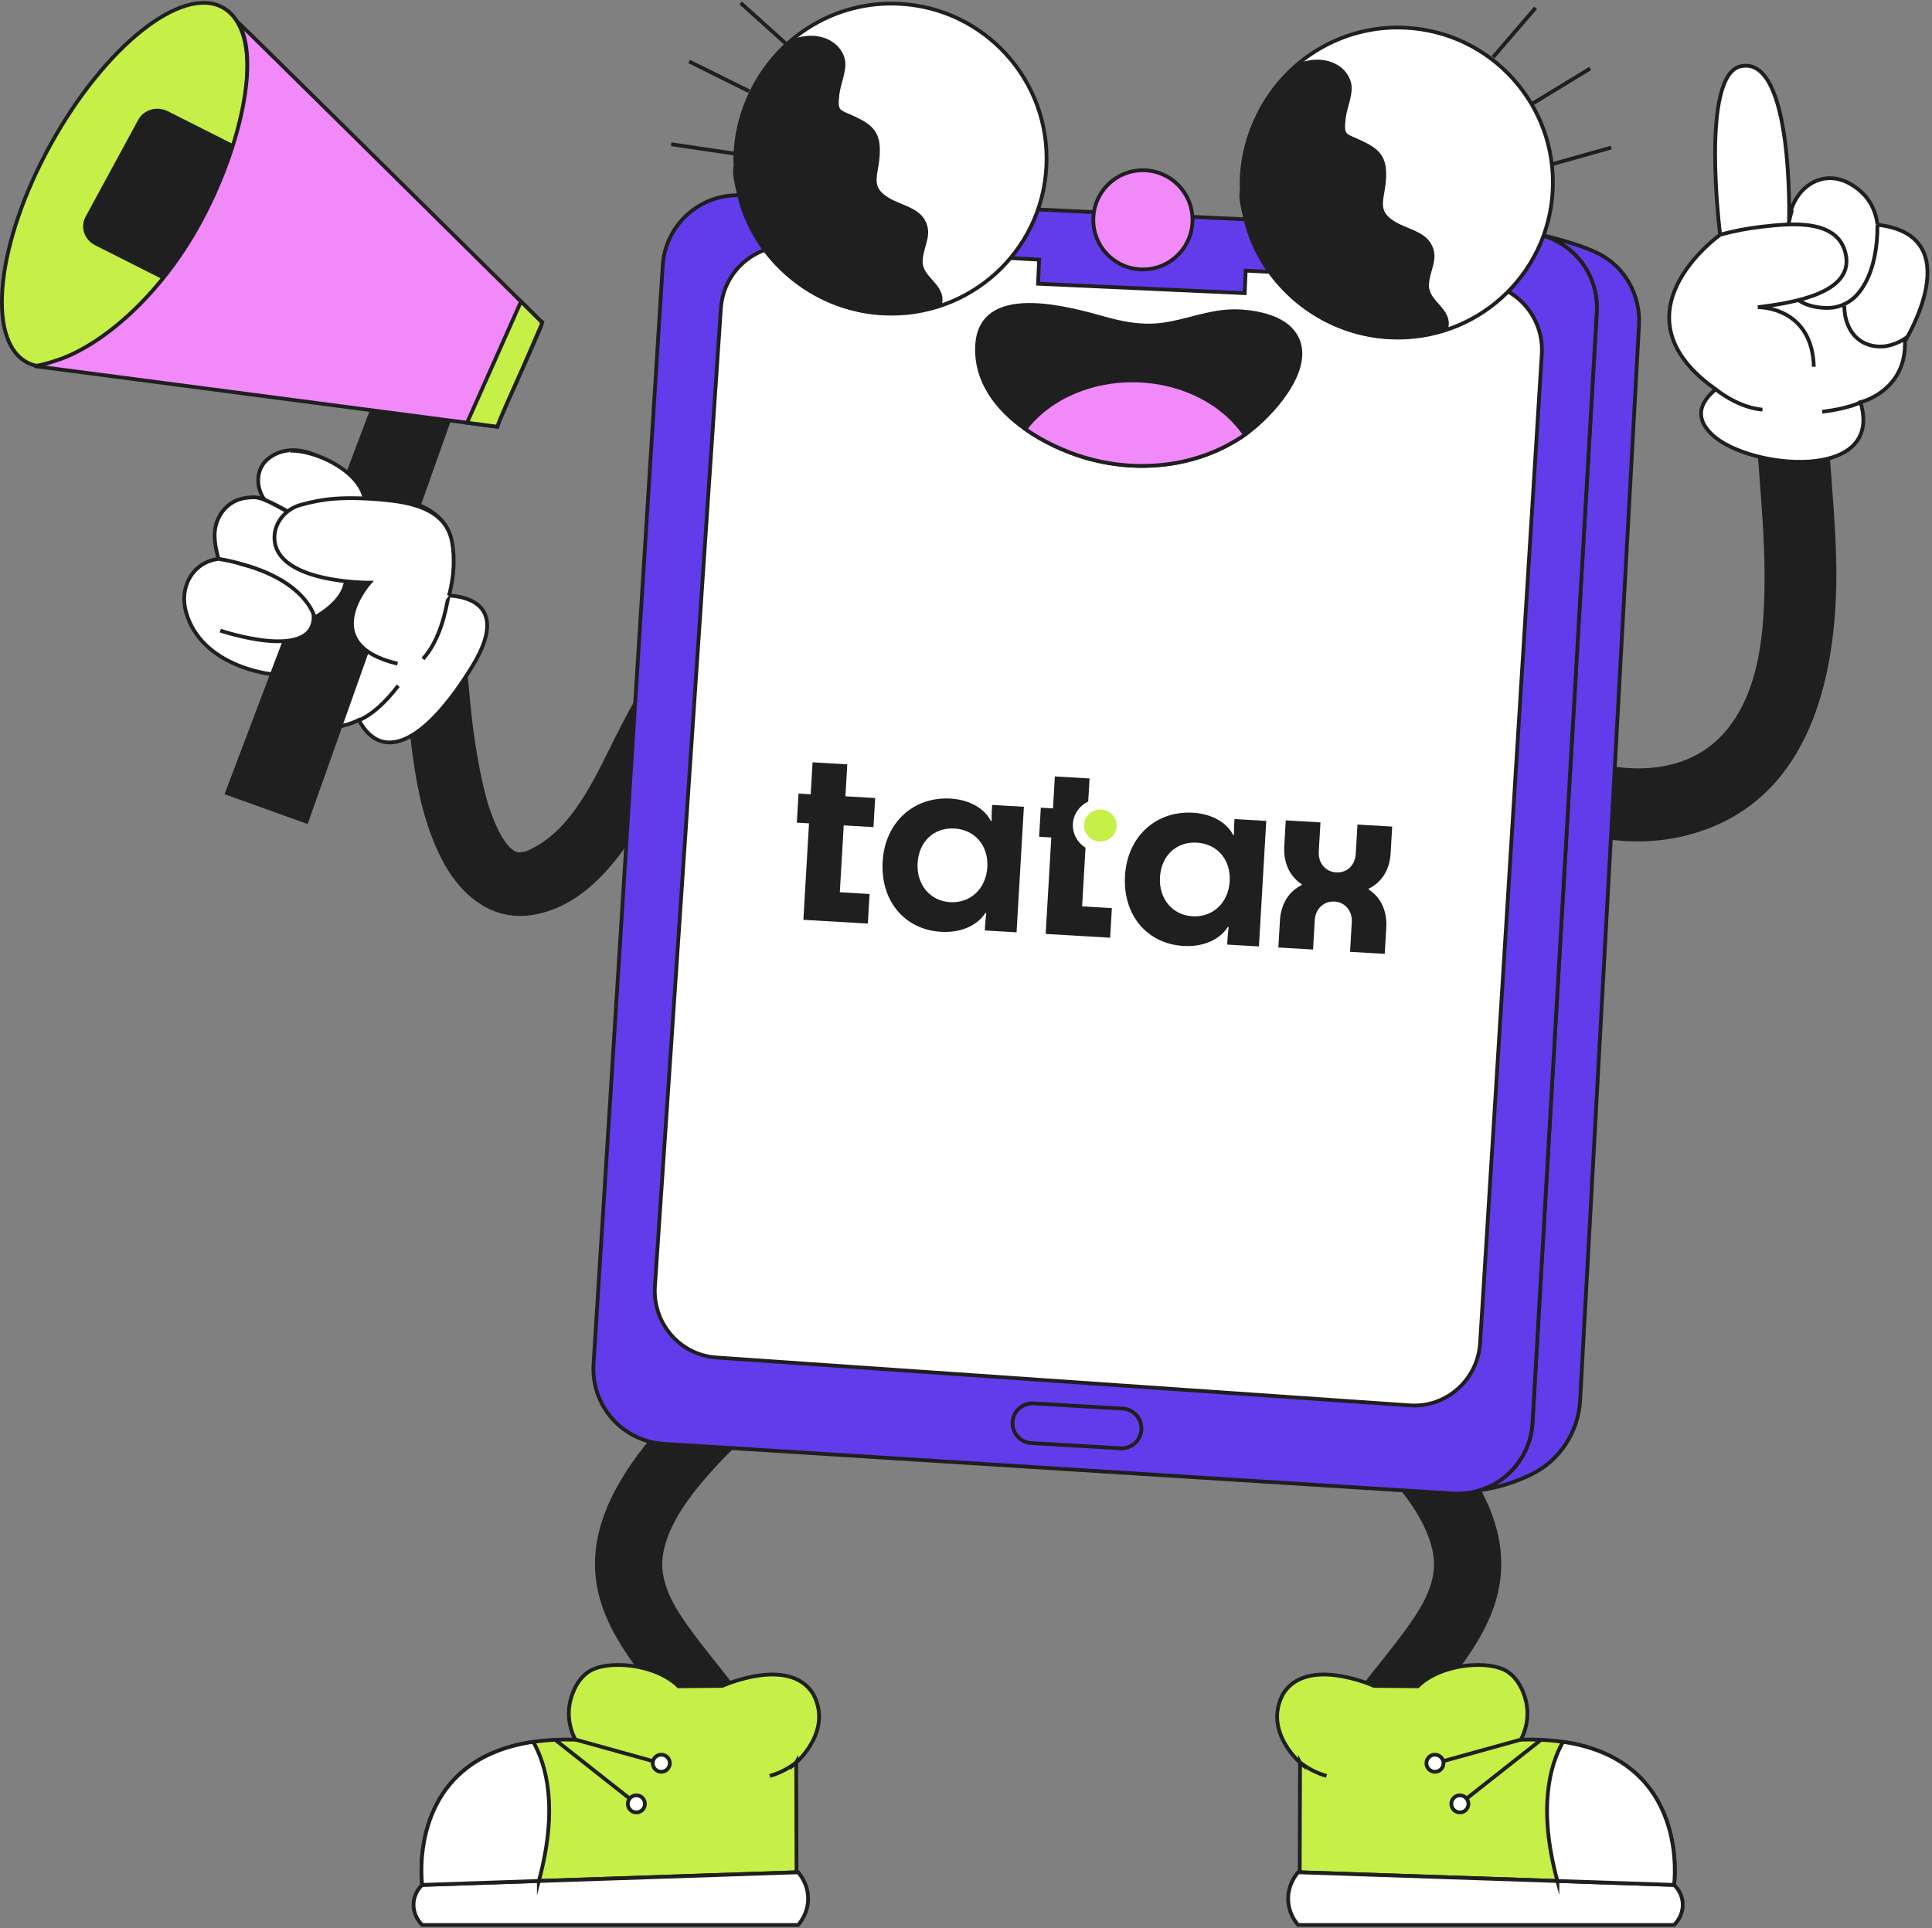 <svg width="513" height="512" viewBox="0 0 513 512" fill="none" xmlns="http://www.w3.org/2000/svg">
<rect x="0" y="0" width="513" height="512" fill="#808080" stroke="none"/>
<g clip-path="url(#clip0_159_1412)">
<path d="M487.57 149.55C487.41 140.26 486.57 131 485.9 121.74C485.18 111.81 484.34 101.82 481.57 92.23C478.16 80.47 459.76 85.47 463.18 97.3C465.78 106.28 466.36 115.38 467.04 124.65C467.72 133.91 468.52 143.16 468.54 152.44C468.57 166.51 467.58 183.83 457.61 194.84C448.51 204.89 434.65 205.53 422.2 202.31C406.27 198.19 392.66 187.89 379.51 178.45C375.33 175.44 368.89 177.72 366.47 181.87C363.66 186.67 365.7 191.9 369.89 194.91C392.85 211.4 422.13 230.74 451.82 220.65C481.68 210.51 488.07 177.44 487.58 149.54L487.57 149.55Z" fill="#1F1F1F"/>
<path d="M475.05 58.89C475.05 58.89 476.29 14.58 462.23 17.59C451.34 19.93 456.75 62.34 456.75 62.34C456.75 62.34 427.17 83.29 455.47 103.3C455.88 103.59 447.34 108.61 454.67 115.47C464.44 124.62 500.43 128.1 494.01 106.81C494.01 106.81 506.26 103.9 505.81 90.61C505.81 90.61 523.3 62.48 498.52 59.69C498.37 58.31 497.82 54.88 495.12 51.87C494.55 51.24 489.93 46.24 483.95 47.52C479.17 48.54 475.42 53.16 475.05 58.88V58.89Z" fill="white" stroke="#1F1F1F" stroke-miterlimit="10"/>
<path d="M498.52 59.7C498.54 65.82 497.43 73.18 493.36 77.97C491.13 80.59 488.02 81.92 484.58 81.76C480.25 81.56 476.15 80.12 474.75 75.73C472.79 69.57 474.19 61.85 475.8 55.76" fill="white"/>
<path d="M498.52 59.7C498.54 65.82 497.43 73.18 493.36 77.97C491.13 80.59 488.02 81.92 484.58 81.76C480.25 81.56 476.15 80.12 474.75 75.73C472.79 69.57 474.19 61.85 475.8 55.76" stroke="#1F1F1F" stroke-miterlimit="10"/>
<path d="M506.46 89.44C505.81 90 503.11 91.77 500.03 92C499.27 92.06 496.67 92.17 494.21 90.62C489.52 87.67 489.71 81.46 489.73 81.18" fill="white"/>
<path d="M506.46 89.44C505.81 90 503.11 91.77 500.03 92C499.27 92.06 496.67 92.17 494.21 90.62C489.52 87.67 489.71 81.46 489.73 81.18" stroke="#1F1F1F" stroke-miterlimit="10"/>
<path d="M456.75 62.34C460.38 61.32 464.13 60.62 467.87 60.2C475.47 59.33 488.37 57.92 490.16 67.84C491.92 77.57 477.07 80.34 466.76 81.57C466.76 81.57 481.18 81.28 481.62 97.39" fill="white"/>
<path d="M456.75 62.34C460.38 61.32 464.13 60.62 467.87 60.2C475.47 59.33 488.37 57.92 490.16 67.84C491.92 77.57 477.07 80.34 466.76 81.57C466.76 81.57 481.18 81.28 481.62 97.39" stroke="#1F1F1F" stroke-miterlimit="10"/>
<path d="M494.43 106.63C494.43 106.63 491.47 108.41 483.84 109.34L494.43 106.63Z" fill="white"/>
<path d="M494.43 106.63C494.43 106.63 491.47 108.41 483.84 109.34" stroke="#1F1F1F" stroke-miterlimit="10"/>
<path d="M467.98 108.76C467.98 108.76 462.3 108.67 455.47 103.31L467.98 108.76Z" fill="white"/>
<path d="M467.98 108.76C467.98 108.76 462.3 108.67 455.47 103.31" stroke="#1F1F1F" stroke-miterlimit="10"/>
<path d="M138.42 226.29C138.31 226.3 138.19 226.31 138.05 226.33C138.05 226.33 138.07 226.33 138.1 226.33C138.21 226.33 138.31 226.3 138.42 226.29Z" fill="#1F1F1F"/>
<path d="M185.77 150.75C180.33 166.55 170.98 180.63 163.51 195.49C158 206.44 151.85 220.95 139.81 226C139.79 226.01 139.77 226.02 139.75 226.03C139.47 226.09 139.19 226.14 138.91 226.22C138.76 226.26 138.59 226.28 138.43 226.3C139.93 226.14 138.41 226.33 138.11 226.34C137.95 226.35 137.78 226.37 137.63 226.38C137.75 226.37 137.85 226.36 137.95 226.35C137.82 226.35 137.59 226.32 137.38 226.29C137.36 226.29 137.35 226.29 137.35 226.29C137.35 226.31 136.85 226.1 136.54 225.96C136.51 225.93 136.48 225.92 136.44 225.89C135.98 225.52 135.43 225.05 135.44 225.1C135.04 224.66 134.64 224.21 134.28 223.74C134.09 223.49 133.28 222.21 133.23 222.18C132.81 221.42 132.41 220.65 132.04 219.86C131.2 218.08 130.52 216.24 129.87 214.38C129.74 214.01 129.63 213.64 129.51 213.26C129.45 213.05 129.34 212.67 129.31 212.55C128.97 211.3 128.65 210.05 128.35 208.79C127.27 204.22 126.48 199.58 125.83 194.94C124.69 186.83 124.33 178.61 123.08 170.53C121.41 159.77 104.71 162.45 106.38 173.22C109.21 191.46 108.64 210.98 117.15 227.89C121.77 237.07 129.99 244.58 140.97 243.02C156.37 240.84 166.38 225.78 173.23 213.28C177.8 204.94 181.88 196.36 186.49 188.04C192.09 177.93 197.8 167.83 201.57 156.86C205.11 146.57 189.34 140.45 185.8 150.76L185.77 150.75Z" fill="#1F1F1F"/>
<path d="M96.76 132.38C96.66 132.38 95.93 129.81 94.06 127.7C91.25 124.53 85.87 121.39 81.76 120.15C78.18 119.07 74.28 119.34 71.24 121.78C67.88 124.47 67.85 129.3 70.2 132.69C69.8 132.52 69.21 132.31 68.47 132.17C68 132.08 67.66 132.06 67.57 132.06C66.26 132.03 64.94 132.18 63.69 132.57C60.77 133.46 58.56 135.8 57.57 138.66C56.44 141.91 57.17 145.19 58.01 148.41C57.92 148.43 56.92 148.6 56.83 148.62C50.65 150.1 47.68 156.37 49.38 162.49C53.44 177.12 71.93 179 71.93 179C77.62 200.63 95.27 191.2 95.27 191.2C101.63 203.04 113.31 196.71 125.43 176.9C137.55 157.09 117.79 158.13 117.79 158.13C128.01 131.06 102.31 132.17 96.75 132.37L96.76 132.38Z" fill="white" stroke="#1F1F1F" stroke-miterlimit="10"/>
<path d="M95.4 191.23C98.89 189.71 102.4 186.44 105.75 182.09" stroke="#1F1F1F" stroke-miterlimit="10"/>
<path d="M112.32 174.97C117.02 169.74 118.46 161.73 119.14 157.95" stroke="#1F1F1F" stroke-miterlimit="10"/>
<path d="M120.1 109.13L81.38 218.18L60.27 210.6L101.7 101.12L120.1 109.13Z" fill="#1F1F1F" stroke="#1F1F1F" stroke-miterlimit="10"/>
<path d="M52.691 59.913C67.081 33.911 69.975 7.978 59.156 1.991C48.337 -3.997 27.901 12.229 13.511 38.231C-0.879 64.233 -3.773 90.166 7.046 96.154C17.866 102.141 38.302 85.916 52.691 59.913Z" fill="#C6EF47" stroke="#1F1F1F" stroke-miterlimit="10"/>
<path d="M54.47 79.05L73.22 44.56L44.36 29.99C41.72 28.66 38.49 29.57 37.15 32.04L23.15 57.81C21.81 60.28 22.86 63.36 25.51 64.69L54.16 79.15C54.28 79.21 54.43 79.16 54.49 79.05H54.47Z" fill="#1F1F1F" stroke="#1F1F1F" stroke-miterlimit="10"/>
<path d="M143.94 85.63C143.91 85.76 143.85 85.97 143.76 86.24V86.27C143.11 88.05 141.12 92.54 138.95 97.39L138.9 97.49C135.88 104.24 132.53 111.63 132.05 113.31L124.02 112.26L9.45 97.25C8.74 97.13 10.63 97.27 15.96 95.38C26.9 91.5 42.19 79.13 53.08 59.18C63.8 39.51 69.19 15.44 63.17 5.9C62.79 5.31 119.97 61.9 138.33 80.07C141.84 83.55 143.93 85.63 143.93 85.63H143.94Z" fill="#F189F9" stroke="#1F1F1F" stroke-miterlimit="10"/>
<path d="M143.94 85.63C143.91 85.76 143.85 85.97 143.76 86.24V86.27L138.95 97.39L138.9 97.49C135.88 104.24 132.53 111.63 132.05 113.31L124.02 112.26L138.34 80.07C141.85 83.55 143.94 85.63 143.94 85.63Z" fill="#C6EF47" stroke="#1F1F1F" stroke-miterlimit="10"/>
<path d="M58.5 167.45C58.5 167.45 82.72 175.67 83.27 164.15C83.83 152.46 58.01 148.4 58.01 148.4" fill="white"/>
<path d="M58.5 167.45C58.5 167.45 82.72 175.67 83.27 164.15C83.83 152.46 58.01 148.4 58.01 148.4" stroke="#1F1F1F" stroke-miterlimit="10"/>
<path d="M63.56 149.63C81.58 154.29 83.56 164 83.56 164C108.48 149.44 69.69 132.43 69.69 132.43C82.6 138.08 88.21 144.84 88.21 144.84C109.18 132.12 86.81 119.31 77.02 119.69" fill="white"/>
<path d="M63.56 149.63C81.58 154.29 83.56 164 83.56 164C108.48 149.44 69.69 132.43 69.69 132.43C82.6 138.08 88.21 144.84 88.21 144.84C109.18 132.12 86.81 119.31 77.02 119.69" stroke="#1F1F1F" stroke-miterlimit="10"/>
<path d="M119.2 158.19C121.05 151.47 120.51 145.81 119.85 143.11C118.14 136.25 111.54 133.67 102.62 132.8C90.95 131.66 85.45 132.52 79.83 134.07C75.82 135.18 72.77 138.79 72.88 142.95C73.2 154.93 98.15 154.73 98.15 154.73C98.15 154.73 83.67 171.01 105.55 176.24" fill="white"/>
<path d="M119.2 158.19C121.05 151.47 120.51 145.81 119.85 143.11C118.14 136.25 111.54 133.67 102.62 132.8C90.95 131.66 85.45 132.52 79.83 134.07C75.82 135.18 72.77 138.79 72.88 142.95C73.2 154.93 98.15 154.73 98.15 154.73C98.15 154.73 83.67 171.01 105.55 176.24" stroke="#1F1F1F" stroke-miterlimit="10"/>
<path d="M215.85 357.27C213.59 353.41 207.47 351.14 203.54 354.04C193.83 361.18 184.39 368.82 176.34 377.82C168.57 386.5 160.75 397.14 158.59 408.86C154.26 432.3 174.27 446.43 184.56 464.61C190.27 474.69 205.82 465.63 200.1 455.52C195.72 447.78 189.64 441.24 184.37 434.12C180.09 428.35 175.07 421.24 175.94 413.64C176.95 404.79 183.84 396.3 189.6 389.96C196.5 382.36 204.37 375.66 212.63 369.58C216.54 366.7 218.5 361.77 215.86 357.27H215.85Z" fill="#1F1F1F"/>
<path d="M211.42 468.02L211.5 497.17L143.08 499.48L112.1 500.53C112.1 500.53 107.57 467.51 141.59 462.54C144.93 462.05 148.65 461.84 152.77 461.95C152.18 460.84 150.37 457.08 151.3 452.27C151.48 451.34 152.51 446.53 156.19 444C160.98 440.66 173.93 441.68 180.16 447.79L191.8 447.68C191.8 447.68 209.6 439.64 215.91 449.81C221.24 459.64 211.41 468.04 211.41 468.04L211.42 468.02Z" fill="#C6EF47" stroke="#1F1F1F" stroke-miterlimit="10"/>
<path d="M112.1 500.53C111.69 500.92 109.98 502.63 109.82 505.4C109.62 508.71 111.78 510.86 112.1 511.17H211.93C212.5 510.52 214.48 508.11 214.57 504.44C214.67 500.44 212.45 497.78 211.93 497.18C178.65 498.3 145.38 499.42 112.1 500.54V500.53Z" fill="white" stroke="#1F1F1F" stroke-miterlimit="10"/>
<path d="M143.08 499.48L112.1 500.53C112.1 500.53 107.57 467.51 141.59 462.54C145.07 468.67 148.31 480.16 143.08 499.49V499.48Z" fill="white" stroke="#1F1F1F" stroke-miterlimit="10"/>
<path d="M204.39 471.59C205.47 471.29 206.77 470.82 208.17 470.1C209.49 469.42 210.57 468.68 211.42 468.02" stroke="#1F1F1F" stroke-miterlimit="10"/>
<path d="M152.78 461.94L173.63 467.73" stroke="#1F1F1F" stroke-miterlimit="10"/>
<path d="M147.47 462.04L167.36 477.73" stroke="#1F1F1F" stroke-miterlimit="10"/>
<path d="M177.86 468.22C177.86 469.47 176.84 470.49 175.59 470.49C174.34 470.49 173.32 469.47 173.32 468.22C173.32 466.97 174.34 465.95 175.59 465.95C176.84 465.95 177.86 466.97 177.86 468.22Z" fill="white" stroke="#1F1F1F" stroke-miterlimit="10"/>
<path d="M168.97 481.28C170.224 481.28 171.24 480.264 171.24 479.01C171.24 477.756 170.224 476.74 168.97 476.74C167.716 476.74 166.7 477.756 166.7 479.01C166.7 480.264 167.716 481.28 168.97 481.28Z" fill="white" stroke="#1F1F1F" stroke-miterlimit="10"/>
<path d="M340.76 357.27C343.02 353.41 349.14 351.14 353.07 354.04C362.78 361.18 372.22 368.82 380.27 377.82C388.04 386.5 395.86 397.14 398.02 408.86C402.35 432.3 382.35 446.43 372.05 464.61C366.34 474.69 350.79 465.63 356.51 455.52C360.89 447.78 366.97 441.24 372.24 434.12C376.52 428.35 381.54 421.24 380.67 413.64C379.66 404.79 372.77 396.3 367.01 389.96C360.11 382.36 352.24 375.66 343.98 369.58C340.07 366.7 338.11 361.77 340.75 357.27H340.76Z" fill="#1F1F1F"/>
<path d="M345.19 468.02L345.11 497.17L413.53 499.48L444.51 500.53C444.51 500.53 449.04 467.51 415.02 462.54C411.68 462.05 407.96 461.84 403.84 461.95C404.43 460.84 406.24 457.08 405.31 452.27C405.13 451.34 404.1 446.53 400.42 444C395.63 440.66 382.68 441.68 376.45 447.79L364.81 447.68C364.81 447.68 347.01 439.64 340.7 449.81C335.37 459.64 345.2 468.04 345.2 468.04L345.19 468.02Z" fill="#C6EF47" stroke="#1F1F1F" stroke-miterlimit="10"/>
<path d="M444.52 500.53C444.93 500.92 446.64 502.63 446.8 505.4C447 508.71 444.84 510.86 444.52 511.17H344.69C344.12 510.52 342.14 508.11 342.05 504.44C341.95 500.44 344.17 497.78 344.69 497.18C377.97 498.3 411.24 499.42 444.52 500.54V500.53Z" fill="white" stroke="#1F1F1F" stroke-miterlimit="10"/>
<path d="M413.53 499.48L444.51 500.53C444.51 500.53 449.04 467.51 415.02 462.54C411.54 468.67 408.3 480.16 413.53 499.49V499.48Z" fill="white" stroke="#1F1F1F" stroke-miterlimit="10"/>
<path d="M352.23 471.59C351.15 471.29 349.85 470.82 348.45 470.1C347.13 469.42 346.05 468.68 345.2 468.02" stroke="#1F1F1F" stroke-miterlimit="10"/>
<path d="M403.84 461.94L382.98 467.73" stroke="#1F1F1F" stroke-miterlimit="10"/>
<path d="M409.14 462.04L389.26 477.73" stroke="#1F1F1F" stroke-miterlimit="10"/>
<path d="M378.75 468.22C378.75 469.47 379.77 470.49 381.02 470.49C382.27 470.49 383.29 469.47 383.29 468.22C383.29 466.97 382.27 465.95 381.02 465.95C379.77 465.95 378.75 466.97 378.75 468.22Z" fill="white" stroke="#1F1F1F" stroke-miterlimit="10"/>
<path d="M385.37 479.01C385.37 480.26 386.39 481.28 387.64 481.28C388.89 481.28 389.91 480.26 389.91 479.01C389.91 477.76 388.89 476.74 387.64 476.74C386.39 476.74 385.37 477.76 385.37 479.01Z" fill="white" stroke="#1F1F1F" stroke-miterlimit="10"/>
<path d="M435.2 86.28L419.57 371.84C419.11 380.31 414.12 387.91 406.48 391.6C405.48 392.08 404.43 392.54 403.33 392.98C399.5 394.49 395.93 395.3 392.91 395.74C400.62 393.35 406.4 386.39 406.9 377.85L423.97 82.84C424.54 72.9 417.73 64.26 408.32 62.22C411.91 62.89 419.33 64.99 423.15 66.72C423.62 66.93 424.07 67.15 424.51 67.37C431.53 70.92 435.63 78.43 435.2 86.28Z" fill="#623CEA" stroke="#1F1F1F" stroke-miterlimit="10"/>
<path d="M408.32 62.22C408.11 62.17 407.9 62.15 407.69 62.11C407.88 62.14 408.09 62.18 408.32 62.22Z" fill="#623CEA" stroke="#1F1F1F" stroke-miterlimit="10"/>
<path d="M385.76 396.59L176.23 383.4C165.25 382.71 156.9 373.24 157.6 362.26L175.97 70.52C176.65 59.66 185.93 51.35 196.81 51.87L405.04 61.79C416.11 62.32 424.63 71.78 423.99 82.84L406.92 377.85C406.28 388.88 396.8 397.28 385.77 396.59H385.76Z" fill="#623CEA" stroke="#1F1F1F" stroke-miterlimit="10"/>
<path d="M392.84 75.18L330.77 71.86L330.5 77.84L275.63 75.34L275.92 68.94L209.81 65.41C200.25 64.9 192.06 72.25 191.41 81.92L173.9 341.57C173.24 351.35 180.53 359.81 190.18 360.48L374.33 373.19C384.02 373.86 392.4 366.42 393.01 356.61L409.39 94.04C410 84.19 402.56 75.73 392.83 75.21L392.84 75.18Z" fill="white" stroke="#1F1F1F" stroke-miterlimit="10"/>
<path d="M297.51 384.58L273.82 383.2C270.92 383.03 268.69 380.52 268.86 377.63C269.03 374.73 271.54 372.5 274.43 372.67L298.12 374.05C301.02 374.22 303.25 376.73 303.08 379.62C302.91 382.52 300.4 384.75 297.51 384.58Z" fill="#623CEA" stroke="#1F1F1F" stroke-miterlimit="10"/>
<path d="M330.19 44.46C330.12 45.1 329.97 48.96 330.03 50.24C330.78 68.2 343.14 83.43 360.08 88.13C362.95 88.94 365.95 89.44 369.04 89.6C391.75 90.77 411.11 73.32 412.28 50.61C413.47 27.9 396 8.54 373.29 7.37C371.51 7.28 369.73 7.3 367.99 7.43C355.14 8.4 343.81 15.33 336.95 25.58V25.6C336.73 25.92 336.5 26.26 336.28 26.58C332.98 31.84 330.83 37.91 330.2 44.46H330.19Z" fill="white" stroke="#1F1F1F" stroke-miterlimit="10"/>
<path d="M334.86 68.67C341.66 80.52 354.44 88.74 368.44 89.45C369.89 89.52 371.35 89.52 372.81 89.43C376.63 89.21 380.42 88.45 384.04 87.18C385.29 82.09 378.73 80.47 378.93 75.59C379.12 71.53 381.74 68.54 379.47 64.84C377.66 61.85 373.32 61.19 370.25 59.35C364.2 55.74 367.78 52.39 367.56 45.73C367.43 41.49 365.47 39.78 361.59 37.92C357.09 35.78 356.23 36.44 356.81 31.41C357.15 28.39 359.01 24.73 358.21 21.9C357.04 17.86 352.47 15.54 347.3 16.6C346.51 16.76 345.72 16.95 344.95 17.14C334.93 25.24 329.53 37.3 329.68 49.55C329.77 49.91 329.77 50.28 329.68 50.72C329.33 52.73 330.12 55.51 330.54 57.47C331.39 61.44 332.87 65.21 334.85 68.66L334.86 68.67Z" fill="#1F1F1F" stroke="#1F1F1F" stroke-miterlimit="10"/>
<path d="M411.76 43.71L427.84 39.18" stroke="#1F1F1F" stroke-miterlimit="10"/>
<path d="M407.03 27.45L422.22 18.19" stroke="#1F1F1F" stroke-miterlimit="10"/>
<path d="M396.45 15.19L407.73 2.09" stroke="#1F1F1F" stroke-miterlimit="10"/>
<path d="M195.75 38.1C195.68 38.73 195.53 42.6 195.59 43.88C196.34 61.84 208.7 77.07 225.64 81.77C228.51 82.58 231.51 83.08 234.6 83.24C257.31 84.41 276.67 66.96 277.84 44.25C279.03 21.54 261.56 2.18 238.85 1.01C237.07 0.92 235.29 0.94 233.55 1.07C220.7 2.04 209.37 8.97 202.51 19.22V19.24C202.29 19.56 202.06 19.9 201.84 20.22C198.54 25.48 196.39 31.55 195.76 38.1H195.75Z" fill="white" stroke="#1F1F1F" stroke-miterlimit="10"/>
<path d="M200.42 62.32C207.22 74.17 220 82.39 234 83.1C235.45 83.17 236.91 83.17 238.37 83.08C242.19 82.86 245.98 82.1 249.6 80.83C250.85 75.74 244.29 74.12 244.49 69.24C244.68 65.18 247.3 62.19 245.03 58.49C243.22 55.5 238.88 54.84 235.81 53C229.76 49.39 233.34 46.04 233.12 39.38C232.99 35.14 231.03 33.43 227.15 31.57C222.65 29.43 221.79 30.09 222.37 25.06C222.71 22.04 224.57 18.38 223.77 15.55C222.6 11.51 218.03 9.19 212.86 10.25C212.07 10.41 211.28 10.6 210.51 10.79C200.49 18.89 195.09 30.95 195.24 43.2C195.33 43.56 195.33 43.93 195.24 44.37C194.89 46.38 195.68 49.16 196.1 51.12C196.95 55.09 198.43 58.86 200.41 62.31L200.42 62.32Z" fill="#1F1F1F" stroke="#1F1F1F" stroke-miterlimit="10"/>
<path d="M209.08 11.95L196.66 0.77" stroke="#1F1F1F" stroke-miterlimit="10"/>
<path d="M198.93 24.23L183 16.33" stroke="#1F1F1F" stroke-miterlimit="10"/>
<path d="M195.32 40.84L178.22 38.3" stroke="#1F1F1F" stroke-miterlimit="10"/>
<path d="M303.47 71.55C310.744 71.55 316.64 65.653 316.64 58.38C316.64 51.106 310.744 45.21 303.47 45.21C296.196 45.21 290.3 51.106 290.3 58.38C290.3 65.653 296.196 71.55 303.47 71.55Z" fill="#F189F9" stroke="#1F1F1F" stroke-miterlimit="10"/>
<path d="M330.55 115.43C330.55 115.43 330.48 115.48 330.44 115.51C318.04 124.11 301.96 125.74 287.67 121.39C282.58 119.84 277.05 117.33 272.23 113.92C264.71 108.63 258.95 101.15 259.45 91.72C259.94 82.98 266.7 80.75 274.43 80.98C281.25 81.19 288.85 83.33 293.52 84.64C297.58 85.75 301.66 86.58 305.88 86.44C312.68 86.24 318.94 83.25 325.65 82.73C326.97 82.62 328.47 82.6 330.06 82.73C334.61 83.06 339.73 84.4 342.59 87.3C351.09 96.02 337.5 110.58 330.54 115.43H330.55Z" fill="#1F1F1F" stroke="#1F1F1F" stroke-miterlimit="10"/>
<path d="M330.55 115.43C330.55 115.43 330.48 115.48 330.44 115.51C318.04 124.11 301.96 125.74 287.67 121.39C282.58 119.84 277.05 117.33 272.23 113.92C278.29 105.93 289.28 100.72 301.7 101.03C314.17 101.33 324.9 107.09 330.55 115.43Z" fill="#F189F9" stroke="#1F1F1F" stroke-miterlimit="10"/>
<path d="M252.382 212.062C257.578 212.365 261.47 214.783 263.075 217.972L263.33 217.987C263.301 217.466 263.26 216.829 263.365 215.028L263.439 213.745L271.871 214.236L269.928 247.574L261.496 247.083L261.587 245.531C261.673 244.055 261.784 243.158 261.904 242.454L261.649 242.439C259.466 245.791 255.122 247.749 249.926 247.446C240.181 246.878 233.761 239.218 234.37 228.776C234.978 218.334 242.637 211.494 252.382 212.062ZM262.162 230.261C262.496 224.532 258.846 220.321 253.434 220.005C248.022 219.69 243.986 223.454 243.652 229.182C243.318 234.911 246.96 239.257 252.294 239.568C257.627 239.878 261.825 236.047 262.162 230.261Z" fill="#1F1F1F"/>
<path d="M316.736 215.813C321.932 216.116 325.824 218.534 327.429 221.723L327.683 221.738C327.655 221.217 327.613 220.58 327.718 218.779L327.793 217.495L336.224 217.987L334.281 251.325L325.85 250.833L325.94 249.281C326.026 247.806 326.138 246.909 326.257 246.205L326.002 246.19C323.82 249.542 319.476 251.5 314.28 251.197C304.535 250.629 298.115 242.969 298.723 232.527C299.332 222.085 306.99 215.245 316.755 215.814L316.736 215.813ZM326.516 234.012C326.849 228.283 323.199 224.072 317.788 223.756C312.376 223.441 308.34 227.204 308.006 232.933C307.672 238.662 311.314 243.007 316.647 243.318C321.981 243.629 326.178 239.798 326.516 234.012Z" fill="#1F1F1F"/>
<path d="M348.655 252.144L339.439 251.607L339.859 244.403C340.103 240.226 342.097 236.728 345.618 235.049L345.633 234.8C342.318 232.607 340.763 228.902 341.006 224.726L341.407 217.847L350.623 218.384L350.169 226.163C349.993 229.19 351.964 231.497 354.807 231.663C357.65 231.828 359.817 229.763 359.993 226.736L360.446 218.957L369.662 219.494L369.246 226.641C369.002 230.817 367.011 234.258 363.408 235.99L363.397 236.181C366.774 238.32 368.346 242.083 368.098 246.337L367.692 253.292L358.477 252.755L358.938 244.842C359.11 241.891 357.14 239.565 354.356 239.403C351.571 239.241 349.287 241.299 349.114 244.269L348.653 252.182L348.655 252.144Z" fill="#1F1F1F"/>
<path d="M214.814 218.639L211.579 218.45L212.029 210.729L215.264 210.918L215.759 202.43L224.975 202.967L224.48 211.455L232.382 211.915L231.932 219.637L224.03 219.176L222.995 236.937L230.897 237.398L230.439 245.253L213.321 244.255L214.814 218.639Z" fill="#1F1F1F"/>
<path d="M291.915 223.44C294.309 223.58 296.359 221.797 296.496 219.459C296.632 217.12 294.802 215.111 292.409 214.972C290.016 214.832 287.965 216.615 287.829 218.954C287.693 221.292 289.522 223.301 291.915 223.44Z" fill="#C6EF47"/>
<path d="M287.329 240.687L288.236 225.129C286.111 223.775 284.734 221.407 284.888 218.763C285.042 216.119 286.685 213.927 288.952 212.829L289.309 206.717L280.093 206.18L279.598 214.667L276.363 214.479L275.913 222.2L279.148 222.389L277.655 248.005L294.773 249.003L295.231 241.147L287.329 240.687Z" fill="#1F1F1F"/>
</g>
<defs>
<clipPath id="clip0_159_1412">
<rect width="512.3" height="511.42" fill="white" transform="translate(0 0.24)"/>
</clipPath>
</defs>
</svg>
